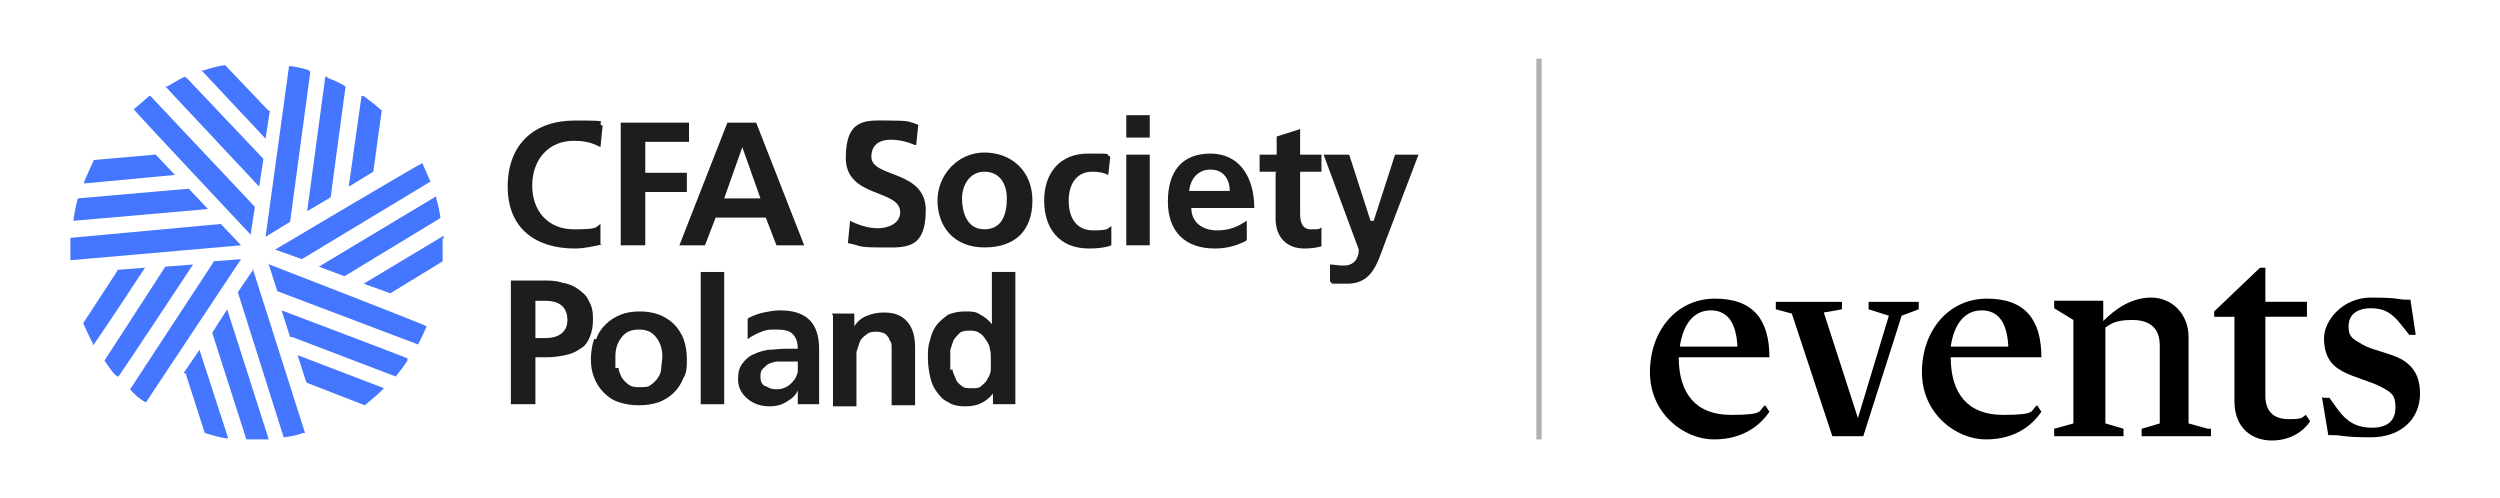 <?xml version="1.0" encoding="UTF-8"?>
<svg xmlns="http://www.w3.org/2000/svg" version="1.1" viewBox="0 0 234.4 46.7">
  <defs>
    <style>
      .cls-1 {
        fill: #467dbf;
      }

      .cls-2 {
        fill: none;
        stroke: #b1b1b1;
        stroke-miterlimit: 10;
        stroke-width: .5px;
      }

      .cls-3 {
        fill: #1d1d1b;
      }

      .cls-4 {
        fill: #4476ff;
      }
    </style>
  </defs>
  <!-- Generator: Adobe Illustrator 28.6.0, SVG Export Plug-In . SVG Version: 1.2.0 Build 709)  -->
  <g>
    <g id="Warstwa_1">
      <path class="cls-1" d="M192-57.6"/>
      <g>
        <g>
          <g>
            <path class="cls-4" d="M29,6.6c-.6-.2-1.1-.3-1.7-.4h-.2s-2.2,16-2.2,16l2.3-1.4h0c0,0,1.9-14.1,1.9-14.1h-.1Z"/>
            <path class="cls-4" d="M30.7,7.2h-.2c0,0-1.7,12.6-1.7,12.6l2.2-1.3h0c0,0,1.4-10.4,1.4-10.4h0c-.5-.3-1.1-.6-1.7-.8"/>
            <path class="cls-4" d="M35.7,10.3c-.5-.5-1.1-.9-1.6-1.3h-.2c0-.1-1.2,8.5-1.2,8.5l2.3-1.4h0c0,0,.8-5.8.8-5.8h0Z"/>
            <path class="cls-4" d="M14.1,9h-.1c-.5.4-.9.8-1.4,1.2h-.1c0,.1,11,11.8,11,11.8l.4-2.6h0c0,0-9.7-10.3-9.7-10.3Z"/>
            <path class="cls-4" d="M17.3,7.2h0c-.6.3-1.1.6-1.6.9h-.2c0,0,8.8,9.4,8.8,9.4l.4-2.6h0c0,0-7.2-7.6-7.2-7.6Z"/>
            <path class="cls-4" d="M25.1,10.3l-4-4.2h0c-.7.1-1.4.3-2,.5h-.2c0,0,6,6.4,6,6.4l.4-2.6h0Z"/>
            <path class="cls-4" d="M41.3,20.4c-.1-.6-.2-1.2-.4-1.8v-.2c0,0-11,6.6-11,6.6l2.4.9h0s8.9-5.4,8.9-5.4h0Z"/>
            <path class="cls-4" d="M40.3,16.9c-.2-.5-.5-1.1-.7-1.6h0c0-.1-13.8,8.1-13.8,8.1l2.5.9h0s12.1-7.3,12.1-7.3h0Z"/>
            <path class="cls-4" d="M41.6,22.4v-.3s-7.5,4.5-7.5,4.5l2.5.9h0s4.9-3,4.9-3h0c0-.4,0-.7,0-1s0-.8,0-1.2"/>
            <path class="cls-4" d="M17.4,35h0c0,0,1.8,5.6,1.8,5.6h0c.7.2,1.3.4,2,.5h.2s-2.7-8.3-2.7-8.3l-1.5,2.2Z"/>
            <path class="cls-4" d="M23.8,25.2l-1.5,2.2h0c0,0,4.3,13.6,4.3,13.6h.1c.6-.1,1.2-.2,1.7-.4h.2s-4.9-15.4-4.9-15.4Z"/>
            <path class="cls-4" d="M19.9,31.2h0c0,0,3.2,10,3.2,10h.1c.3,0,.5,0,.8,0s.7,0,1,0h.2s-3.9-12.2-3.9-12.2l-1.4,2.2Z"/>
            <path class="cls-4" d="M11,25.4h0c0,0-3.2,4.9-3.2,4.9h0c.3.7.6,1.3.9,1.9v.2c.1,0,4.9-7.3,4.9-7.3l-2.6.2Z"/>
            <path class="cls-4" d="M20,24.6h0c0,0-7.8,11.9-7.8,11.9h0c.4.5.9.9,1.4,1.2h.1c0,0,8.9-13.4,8.9-13.4l-2.6.2Z"/>
            <path class="cls-4" d="M15.5,25h0c0,0-5.7,8.8-5.7,8.8h0c.4.6.7,1.1,1.2,1.5h.1c0,.1,7-10.5,7-10.5l-2.6.2Z"/>
            <path class="cls-4" d="M20.7,21h0s-14.1,1.3-14.1,1.3h0c0,.5,0,.9,0,1.2s0,.4,0,.7v.2s16-1.4,16-1.4l-1.8-1.9Z"/>
            <path class="cls-4" d="M14.5,14.5h0s-5.7.5-5.7.5h0c-.3.7-.6,1.3-.9,2v.2c0,0,8.5-.8,8.5-.8l-1.8-1.9Z"/>
            <path class="cls-4" d="M17.6,17.7h0s-10.3.9-10.3.9h0c-.2.7-.3,1.3-.4,1.9v.2s12.6-1.1,12.6-1.1l-1.8-1.9Z"/>
            <path class="cls-4" d="M25.2,24.8l.8,2.5h0s13.2,5,13.2,5h0c.3-.6.6-1.2.8-1.7h0c0-.1-15-5.9-15-5.9Z"/>
            <path class="cls-4" d="M27.4,31.6h0s9.7,3.7,9.7,3.7h0c.4-.5.8-1,1.1-1.5v-.2c.1,0-11.8-4.5-11.8-4.5l.8,2.5Z"/>
            <path class="cls-4" d="M28.8,35.9h0s5.4,2.1,5.4,2.1h0c.6-.5,1.1-.9,1.6-1.4l.2-.2-8.1-3.1.8,2.5Z"/>
          </g>
          <g>
            <path class="cls-3" d="M50.2,31.7h.8c.7,0,1.2-.1,1.6-.4.4-.3.6-.7.6-1.3s-.2-1.1-.6-1.4c-.4-.3-.9-.4-1.6-.4h-.8v3.5ZM47.9,26.3h2.9c.7,0,1.3,0,1.9.2.6.1,1.1.3,1.5.6.4.3.8.6,1,1.1.3.5.4,1,.4,1.7s-.1,1.2-.3,1.7c-.2.5-.5.9-.9,1.1-.4.3-.9.5-1.4.6-.5.1-1.1.2-1.8.2h-1v4.4h-2.3v-11.5Z"/>
            <path class="cls-3" d="M58,34.5c0,.3.2.7.3.9.2.3.4.5.7.7.3.2.6.2,1,.2s.8,0,1-.2c.3-.2.5-.4.7-.7.2-.3.3-.6.3-.9,0-.3.1-.7.1-1.1,0-.7-.2-1.3-.6-1.8-.4-.5-.9-.7-1.6-.7s-1.2.2-1.6.7c-.4.5-.6,1.1-.6,1.8s0,.7,0,1.1M55.9,31.8c.2-.6.5-1,.9-1.4.4-.4.9-.7,1.4-.9.5-.2,1.1-.3,1.8-.3s1.2.1,1.8.3c.5.2,1,.5,1.4.9.4.4.7.9.9,1.4.2.6.3,1.2.3,1.9s0,1.2-.3,1.7c-.2.5-.5,1-.9,1.4-.4.4-.9.7-1.4.9-.6.2-1.2.3-1.9.3s-1.3-.1-1.9-.3c-.6-.2-1-.5-1.4-.9-.4-.4-.7-.9-.9-1.4-.2-.5-.3-1.1-.3-1.7s.1-1.3.3-1.9"/>
            <rect class="cls-3" x="65.7" y="25.5" width="2.2" height="12.4"/>
            <path class="cls-3" d="M71.8,36.2c.3.2.6.3,1,.3.7,0,1.2-.3,1.6-.8.2-.2.3-.5.4-.8,0-.3,0-.6,0-1h-1c-.3,0-.6,0-.9,0-.3,0-.5.1-.8.2-.2.1-.4.3-.6.5-.2.2-.2.5-.2.8s.1.6.4.8M70.2,29.8c.4-.2.9-.4,1.4-.5.5-.1,1-.2,1.5-.2,1.3,0,2.2.3,2.8.9.6.6.9,1.5.9,2.7v1.1c0,.4,0,.8,0,1.1,0,.3,0,.6,0,1.1,0,.6,0,1.2,0,1.9h-2c0-.2,0-.3,0-.5,0-.2,0-.4,0-.6,0,0,0-.2,0-.2h0c-.2.5-.6.8-1.1,1.1-.5.3-1,.4-1.5.4-.8,0-1.5-.2-2.1-.7-.6-.5-.9-1.1-.9-1.8s.1-1.1.4-1.5c.3-.4.6-.7,1.1-.9.4-.2.8-.3,1.3-.4.5,0,1-.1,1.6-.1h1.2c0-.7-.2-1.1-.5-1.4-.3-.3-.8-.4-1.5-.4s-.9,0-1.4.2c-.5.2-.9.4-1.3.7v-1.9Z"/>
            <path class="cls-3" d="M78,29.4h2.1v1.2h0c.3-.5.7-.8,1.2-1,.5-.2,1-.3,1.6-.3,1,0,1.7.3,2.2.9.5.6.7,1.4.7,2.4v5.4h-2.2v-4.5c0-.4,0-.7,0-.9,0-.3,0-.5-.2-.7,0-.2-.2-.4-.4-.6-.2-.1-.5-.2-.8-.2s-.7,0-1,.3c-.3.2-.5.4-.6.7-.1.3-.2.6-.3.9,0,.3,0,.6,0,.9v4.2h-2.2v-8.5Z"/>
            <path class="cls-3" d="M89.3,34.6c0,.3.2.6.3.9.1.3.3.5.6.7.2.2.5.2.9.2s.7,0,.9-.2.5-.4.6-.7c.2-.3.3-.6.3-.9,0-.3,0-.6,0-1s0-.6-.1-.9c0-.3-.2-.6-.4-.9-.2-.3-.4-.5-.6-.6-.3-.2-.6-.2-.9-.2s-.6,0-.9.2c-.2.2-.4.4-.6.7-.1.3-.2.6-.3.9,0,.3,0,.6,0,.9s0,.6,0,1M93.1,36.9h0c-.3.4-.7.7-1.1.9-.4.2-.9.3-1.5.3s-1.2-.1-1.6-.4c-.5-.2-.8-.6-1.1-1-.3-.4-.5-.9-.6-1.4-.1-.5-.2-1.1-.2-1.7s0-1.2.2-1.7c.1-.5.3-1,.6-1.4.3-.4.7-.7,1.1-1,.5-.2,1-.3,1.6-.3s1,0,1.4.3c.4.2.8.5,1.1.9h0v-4.9h2.2v12.4h-2.1v-1Z"/>
            <path class="cls-3" d="M56.5,22.9c-.8.2-1.8.4-2.6.4-3.7,0-6.3-1.9-6.3-5.8s2.4-6.2,6.3-6.2,1.8.1,2.6.5l-.2,2c-.9-.5-1.7-.6-2.5-.6-2.4,0-3.9,1.8-3.9,4.2s1.5,4.1,3.9,4.1,2-.2,2.5-.5v1.9Z"/>
            <polygon class="cls-3" points="58.2 11.5 64.6 11.5 64.6 13.3 60.5 13.3 60.5 16.2 64.4 16.2 64.4 18 60.5 18 60.5 23 58.2 23 58.2 11.5"/>
            <path class="cls-3" d="M69.6,13.8h0l-1.7,4.8h3.4l-1.7-4.8ZM68.3,11.5h2.6l4.5,11.5h-2.6l-1-2.6h-4.7l-1,2.6h-2.4l4.5-11.5Z"/>
            <path class="cls-3" d="M85.8,13.6c-.7-.3-1.5-.5-2.3-.5s-1.8.3-1.8,1.6c0,2,5.1,1.2,5.1,5s-2,3.5-4.3,3.5-1.8-.2-3-.4l.2-2.1c.8.4,1.7.7,2.6.7s2.1-.4,2.1-1.5c0-2.2-5.1-1.3-5.1-5.1s2-3.5,4-3.5,1.9.1,2.8.4l-.2,1.9Z"/>
            <path class="cls-3" d="M92.3,21.5c1.7,0,2.1-1.5,2.1-2.9s-.7-2.5-2.1-2.5-2.1,1.3-2.1,2.5.4,2.9,2.1,2.9M92.3,14.3c2.5,0,4.5,1.7,4.5,4.5s-1.6,4.4-4.5,4.4-4.4-2-4.4-4.4,1.9-4.5,4.4-4.5"/>
            <path class="cls-3" d="M103.9,16.4c-.4-.2-.8-.3-1.5-.3-1.4,0-2.2,1.1-2.2,2.7s.7,2.8,2.3,2.8,1.3-.2,1.7-.4v1.8c-.5.2-1.2.3-2.1.3-2.8,0-4.2-1.9-4.2-4.5s1.5-4.4,4.1-4.4,1.5,0,2.1.3l-.2,1.8Z"/>
            <path class="cls-3" d="M105.6,14.5h2.2v8.5h-2.2v-8.5ZM105.6,10.8h2.2v2.1h-2.2v-2.1Z"/>
            <path class="cls-3" d="M115.3,17.9c0-1.1-.6-2-1.8-2s-1.9.9-2,2h3.8ZM116.8,22.6c-.8.4-1.7.7-2.9.7-2.8,0-4.4-1.6-4.4-4.4s1.3-4.5,4-4.5,4.1,2.2,4.1,5.1h-5.9c0,1.4,1.1,2.1,2.4,2.1s2-.4,2.8-.9v1.8Z"/>
            <path class="cls-3" d="M119.7,16.1h-1.6v-1.6h1.6v-1.7l2.2-.7v2.4h2v1.6h-2v4c0,.7.2,1.4,1,1.4s.8,0,1-.2v1.8c-.4.1-.9.2-1.6.2-1.7,0-2.7-1.1-2.7-2.8v-4.3Z"/>
            <path class="cls-3" d="M128.8,20.7h0l2-6.2h2.2l-3.2,8.4c-.7,1.9-1.2,3.7-3.5,3.7s-1.1,0-1.6-.2v-1.6c.4,0,.7.1,1.3.1.9,0,1.4-.6,1.4-1.5l-3.3-8.9h2.4l2,6.2Z"/>
          </g>
        </g>
        <line class="cls-2" x1="144.3" y1="5.5" x2="144.3" y2="41.2"/>
        <g>
          <path d="M165.5,38l.4.6c-.8,1.2-2.4,2.6-5.2,2.6s-6-2.4-6-6.3,2.5-6.9,6.1-6.9,5.1,2,5.1,5.5h-8.5c0,3.4,1.6,5.4,4.9,5.4s2.5-.4,3.2-.9ZM157.5,32.5h5.4c-.1-2.2-.9-3.4-2.5-3.4s-2.6,1.3-2.9,3.4Z"/>
          <path d="M179.9,28.3v.7l-1.6.6-3.6,11.3h-2.9l-3.8-11.5-1.5-.4v-.7h6.2v.7l-1.7.3,3.2,9.9,2.9-9.6-1.9-.6v-.7h4.7Z"/>
          <path d="M191,38l.4.6c-.8,1.2-2.4,2.6-5.2,2.6s-6-2.4-6-6.3,2.5-6.9,6.1-6.9,5.1,2,5.1,5.5h-8.5c0,3.4,1.6,5.4,4.9,5.4s2.5-.4,3.2-.9ZM182.9,32.5h5.4c-.1-2.2-.9-3.4-2.5-3.4s-2.6,1.3-2.9,3.4Z"/>
          <path d="M207.3,40.2v.7h-6.5v-.7l1.7-.5v-7.3c0-1.7-1-2.4-2.6-2.4s-2,.4-2.5.7v9l1.7.5v.7h-6.5v-.7l1.8-.5v-9.7l-1.8-1.1v-.7h4.6v1.9c1.1-1.1,2.6-2.2,4.5-2.2s3.5,1.5,3.5,3.7v8.1l1.8.5Z"/>
          <path d="M212,25.1h.4v3.2h3.9v1.4h-3.9v7.4c0,1.4.7,2.2,2.2,2.2s1.2-.2,1.6-.4l.4.6c-.6.9-1.8,1.8-3.6,1.8s-3.5-1.1-3.5-3.7v-7.9h-1.9v-.5l4.3-4.1Z"/>
          <path d="M217.8,37.3h.6l.8,1.1c.8,1.1,1.7,1.7,3.2,1.7s2.2-.7,2.2-1.9-.4-1.4-1.3-1.9c-.9-.5-2.6-.9-3.7-1.5-1.1-.6-1.7-1.5-1.7-3.1s1.7-3.8,4.4-3.8,2.5.2,3.4.2h.3l.5,3.3h-.6l-.8-1c-.8-1-1.5-1.5-2.8-1.5s-2.1.6-2.1,1.7.5,1.2,1.3,1.7,2.6.8,3.7,1.4c1,.6,1.7,1.5,1.7,3.2,0,2.4-1.8,4.1-4.6,4.1s-2.5-.2-3.6-.2h-.4l-.6-3.6Z"/>
        </g>
      </g>
    </g>
  </g>
</svg>